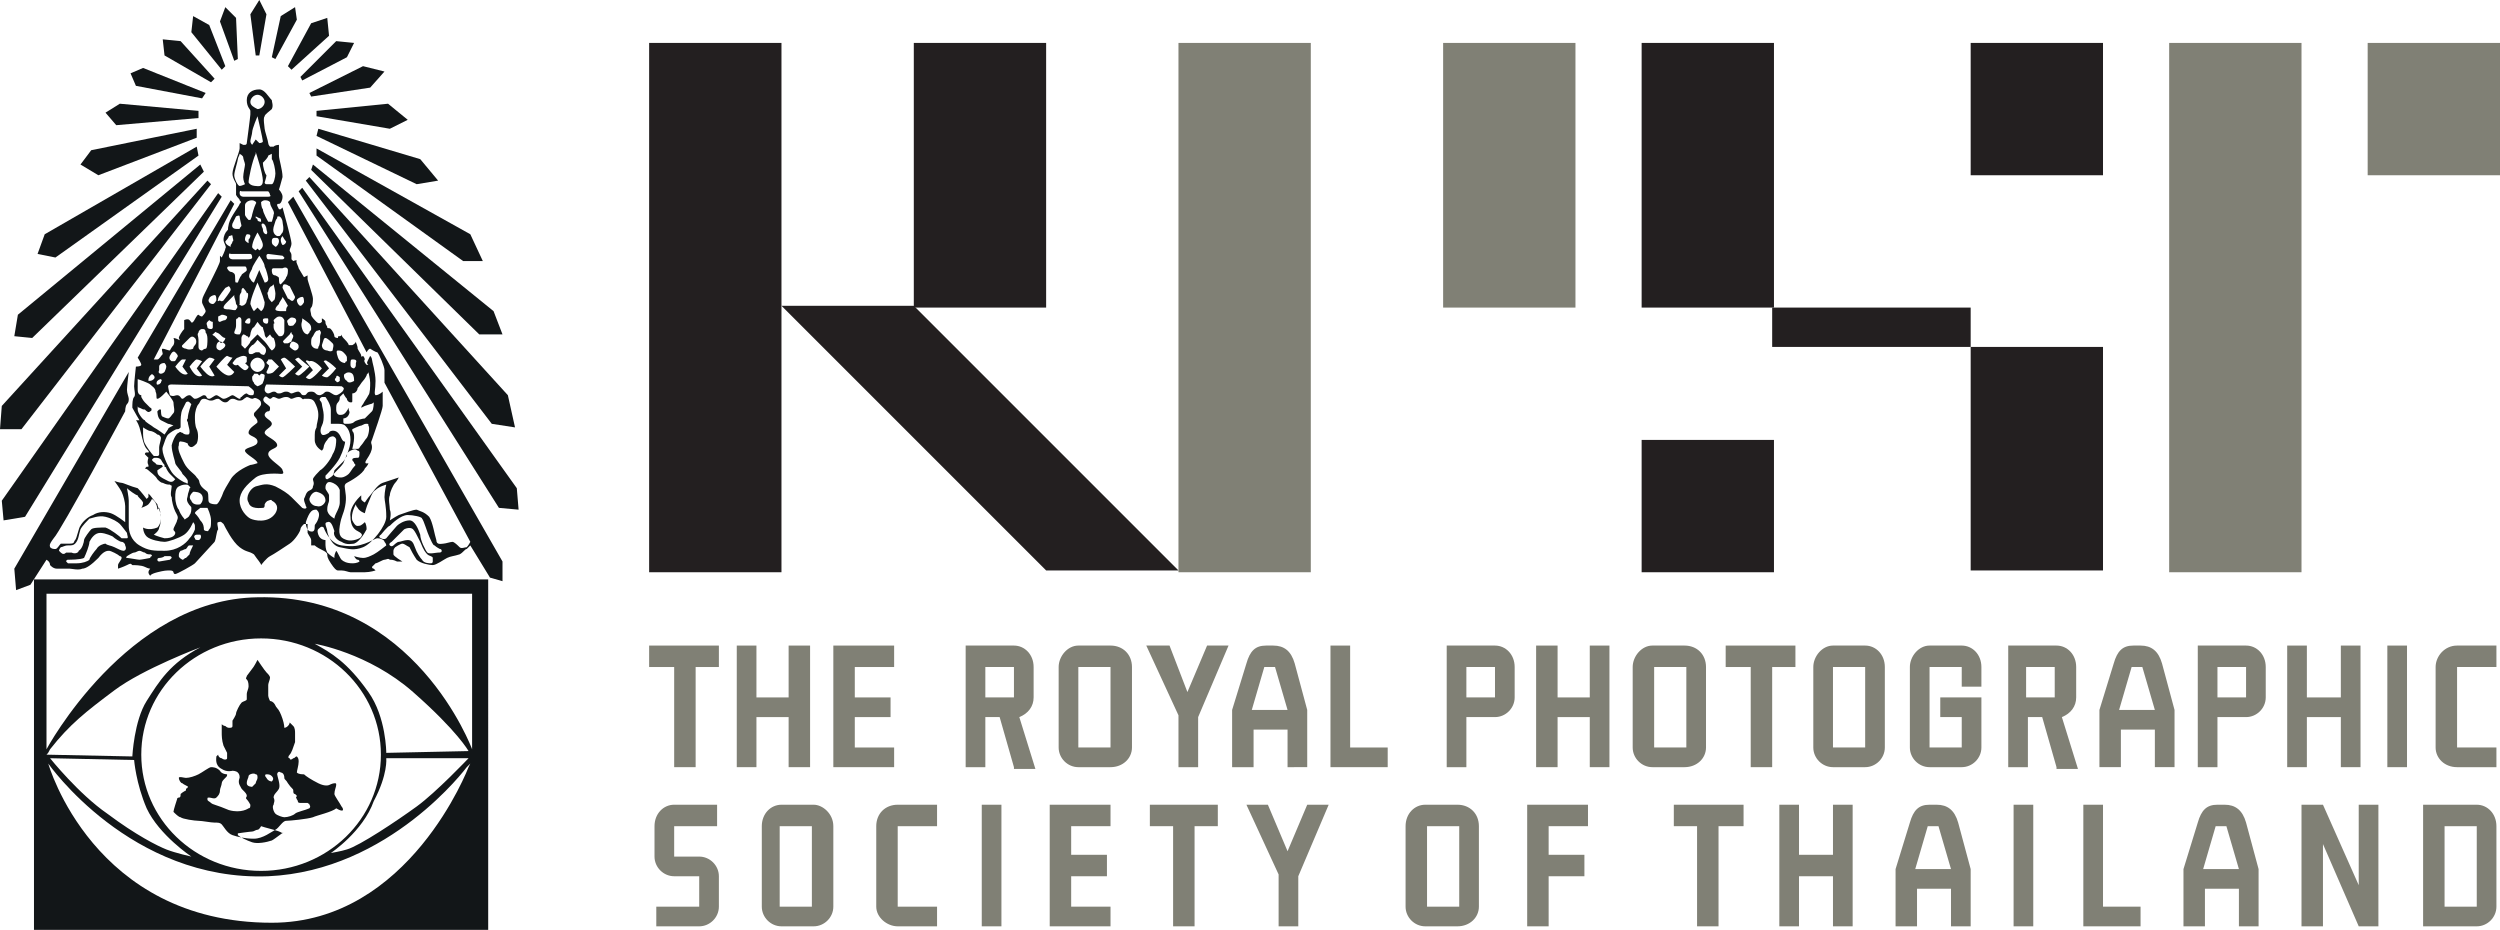 <?xml version="1.0" encoding="utf-8"?>
<!-- Generator: Adobe Illustrator 17.1.0, SVG Export Plug-In . SVG Version: 6.00 Build 0)  -->
<!DOCTYPE svg PUBLIC "-//W3C//DTD SVG 1.1//EN" "http://www.w3.org/Graphics/SVG/1.1/DTD/svg11.dtd">
<svg version="1.1" id="Layer_1" xmlns="http://www.w3.org/2000/svg" xmlns:xlink="http://www.w3.org/1999/xlink" x="0px" y="0px"
	 width="139.8px" height="52px" viewBox="0 0 139.8 52" enable-background="new 0 0 139.8 52" xml:space="preserve">
<g>
	<rect x="36.3" y="2.4" fill="#231F20" width="7.4" height="29.6"/>
	<path fill="#808075" d="M37.7,46.2v1.7h1.4c0.6,0,1.1,0.5,1.1,1.1v1.7c0,0.6-0.5,1.1-1.1,1.1h-2.4v-1.1h2.4V49h-1.4
		c-0.6,0-1.1-0.5-1.1-1.1v-1.7c0-0.7,0.5-1.2,1.1-1.2h2.4v1.2H37.7z"/>
	<path fill="#808075" d="M46.6,46.2v4.5c0,0.6-0.5,1.1-1.1,1.1h-1.8c-0.6,0-1.1-0.5-1.1-1.1v-4.5c0-0.7,0.5-1.2,1.1-1.2h1.8
		C46,45,46.6,45.5,46.6,46.2 M45.4,46.2h-1.8v4.5h1.8V46.2z"/>
	<path fill="#808075" d="M52.4,46.2h-2.2v4.5h2.2v1.1h-2.2c-0.6,0-1.2-0.5-1.2-1.1v-4.5c0-0.7,0.5-1.2,1.2-1.2h2.2V46.2z"/>
	<rect x="54.9" y="45" fill="#808075" width="1.1" height="6.8"/>
	<polygon fill="#808075" points="59.9,46.2 59.9,47.8 61.9,47.8 61.9,49 59.9,49 59.9,50.7 62.1,50.7 62.1,51.8 58.7,51.8 58.7,45 
		62.1,45 62.1,46.2 	"/>
	<polygon fill="#808075" points="68.1,46.2 66.8,46.2 66.8,51.8 65.6,51.8 65.6,46.2 64.3,46.2 64.3,45 68.1,45 	"/>
	<polygon fill="#808075" points="71.5,48.9 69.7,45 70.9,45 72,47.6 73.1,45 74.3,45 72.6,49 72.6,51.8 71.5,51.8 	"/>
	<path fill="#808075" d="M82.7,46.2v4.5c0,0.6-0.5,1.1-1.2,1.1h-1.8c-0.6,0-1.1-0.5-1.1-1.1v-4.5c0-0.7,0.5-1.2,1.1-1.2h1.8
		C82.2,45,82.7,45.5,82.7,46.2 M81.6,46.2h-1.8v4.5h1.8V46.2z"/>
	<polygon fill="#808075" points="86.6,46.2 86.6,47.8 88.6,47.8 88.6,49 86.6,49 86.6,51.8 85.4,51.8 85.4,45 88.8,45 88.8,46.2 	
		"/>
	<polygon fill="#808075" points="97.5,46.2 96.1,46.2 96.1,51.8 94.9,51.8 94.9,46.2 93.6,46.2 93.6,45 97.5,45 	"/>
	<polygon fill="#808075" points="103.6,45 103.6,51.8 102.5,51.8 102.5,49 100.6,49 100.6,51.8 99.5,51.8 99.5,45 100.6,45 
		100.6,47.8 102.5,47.8 102.5,45 	"/>
	<path fill="#808075" d="M110.2,48.6v3.2h-1.1v-2.1h-1.9v2.1H106v-3.2l0.8-2.6c0.2-0.7,0.5-1,1.1-1h0.4c0.6,0,1,0.3,1.2,1
		L110.2,48.6z M109.1,48.6l-0.7-2.4h-0.6l-0.7,2.4H109.1z"/>
	<rect x="112.6" y="45" fill="#808075" width="1.1" height="6.8"/>
	<polygon fill="#808075" points="119.7,50.7 119.7,51.8 116.5,51.8 116.5,45 117.6,45 117.6,50.7 	"/>
	<path fill="#808075" d="M126.3,48.6v3.2h-1.1v-2.1h-1.9v2.1h-1.2v-3.2l0.8-2.6c0.2-0.7,0.5-1,1.1-1h0.4c0.6,0,1,0.3,1.2,1
		L126.3,48.6z M125.2,48.6l-0.7-2.4h-0.6l-0.7,2.4H125.2z"/>
	<polygon fill="#808075" points="133,45 133,51.8 131.9,51.8 129.9,47.2 129.9,51.8 128.7,51.8 128.7,45 129.9,45 131.9,49.5 
		131.9,45 	"/>
	<path fill="#808075" d="M139.6,46.2v4.5c0,0.6-0.5,1.1-1.1,1.1h-3V45h3C139.1,45,139.6,45.5,139.6,46.2 M138.5,46.2h-1.8v4.5h1.8
		V46.2z"/>
	<rect x="65.9" y="2.4" fill="#808075" width="7.4" height="29.6"/>
	<rect x="121.3" y="2.4" fill="#808075" width="7.4" height="29.6"/>
	<rect x="91.8" y="2.4" fill="#231F20" width="7.4" height="14.8"/>
	<rect x="110.2" y="19.4" fill="#231F20" width="7.4" height="12.5"/>
	<rect x="110.2" y="2.4" fill="#231F20" width="7.4" height="7.4"/>
	<rect x="132.4" y="2.4" fill="#808075" width="7.4" height="7.4"/>
	<rect x="91.8" y="24.6" fill="#231F20" width="7.4" height="7.4"/>
	<rect x="51.1" y="2.4" fill="#231F20" width="7.4" height="14.8"/>
	<rect x="80.7" y="2.4" fill="#808075" width="7.4" height="14.8"/>
	<polygon fill="#231F20" points="51.1,17.1 43.7,17.1 58.5,31.9 65.9,31.9 	"/>
	<rect x="99.1" y="17.2" fill="#231F20" width="11.1" height="2.2"/>
	<polygon fill="#808075" points="40.2,37.3 38.9,37.3 38.9,42.9 37.7,42.9 37.7,37.3 36.3,37.3 36.3,36.1 40.2,36.1 	"/>
	<polygon fill="#808075" points="45.3,36.1 45.3,42.9 44.1,42.9 44.1,40.1 42.3,40.1 42.3,42.9 41.2,42.9 41.2,36.1 42.3,36.1 
		42.3,39 44.1,39 44.1,36.1 	"/>
	<polygon fill="#808075" points="47.8,37.3 47.8,39 49.8,39 49.8,40.1 47.8,40.1 47.8,41.8 50,41.8 50,42.9 46.6,42.9 46.6,36.1 
		50,36.1 50,37.3 	"/>
	<path fill="#808075" d="M56.7,42.9l-0.8-2.8h-0.8v2.8H54v-6.8h2.7c0.6,0,1.1,0.5,1.1,1.2V39c0,0.5-0.3,0.9-0.8,1.1l0.9,2.9H56.7z
		 M55.1,39h1.6v-1.7h-1.6V39z"/>
	<path fill="#808075" d="M63.3,37.3v4.5c0,0.6-0.5,1.1-1.2,1.1h-1.8c-0.6,0-1.1-0.5-1.1-1.1v-4.5c0-0.6,0.5-1.2,1.1-1.2h1.8
		C62.8,36.1,63.3,36.6,63.3,37.3 M62.1,37.3h-1.8v4.5h1.8V37.3z"/>
	<polygon fill="#808075" points="65.9,40 64.1,36.1 65.4,36.1 66.4,38.7 67.5,36.1 68.7,36.1 67,40.1 67,42.9 65.9,42.9 	"/>
	<path fill="#808075" d="M73.1,39.7v3.2H72v-2.1h-1.9v2.1h-1.2v-3.2l0.8-2.6c0.2-0.7,0.5-1,1.1-1h0.4c0.6,0,1,0.3,1.2,1L73.1,39.7z
		 M72,39.7l-0.7-2.4h-0.6l-0.7,2.4H72z"/>
	<polygon fill="#808075" points="77.6,41.8 77.6,42.9 74.4,42.9 74.4,36.1 75.5,36.1 75.5,41.8 	"/>
	<path fill="#808075" d="M84.7,37.3V39c0,0.6-0.5,1.1-1.1,1.1H82v2.8h-1.1v-6.8h2.7C84.2,36.1,84.7,36.6,84.7,37.3 M83.6,37.3H82V39
		h1.6V37.3z"/>
	<polygon fill="#808075" points="90,36.1 90,42.9 88.9,42.9 88.9,40.1 87.1,40.1 87.1,42.9 85.9,42.9 85.9,36.1 87.1,36.1 87.1,39 
		88.9,39 88.9,36.1 	"/>
	<path fill="#808075" d="M95.4,37.3v4.5c0,0.6-0.5,1.1-1.2,1.1h-1.8c-0.6,0-1.1-0.5-1.1-1.1v-4.5c0-0.6,0.5-1.2,1.1-1.2h1.8
		C94.9,36.1,95.4,36.6,95.4,37.3 M94.3,37.3h-1.8v4.5h1.8V37.3z"/>
	<polygon fill="#808075" points="100.4,37.3 99.1,37.3 99.1,42.9 97.9,42.9 97.9,37.3 96.5,37.3 96.5,36.1 100.4,36.1 	"/>
	<path fill="#808075" d="M105.4,37.3v4.5c0,0.6-0.5,1.1-1.1,1.1h-1.8c-0.6,0-1.1-0.5-1.1-1.1v-4.5c0-0.6,0.5-1.2,1.1-1.2h1.8
		C104.9,36.1,105.4,36.6,105.4,37.3 M104.3,37.3h-1.8v4.5h1.8V37.3z"/>
	<path fill="#808075" d="M109.7,38.4v-1.1h-1.8v4.5h1.8v-1.7h-1.2V39h2.3v2.8c0,0.6-0.5,1.1-1.1,1.1h-1.8c-0.6,0-1.1-0.5-1.1-1.1
		v-4.5c0-0.6,0.5-1.2,1.1-1.2h1.8c0.6,0,1.1,0.5,1.1,1.2v1.1H109.7z"/>
	<path fill="#808075" d="M115,42.9l-0.8-2.8h-0.8v2.8h-1.1v-6.8h2.7c0.6,0,1.1,0.5,1.1,1.2V39c0,0.5-0.3,0.9-0.8,1.1l0.9,2.9H115z
		 M113.3,39h1.6v-1.7h-1.6V39z"/>
	<path fill="#808075" d="M121.6,39.7v3.2h-1.1v-2.1h-1.9v2.1h-1.2v-3.2l0.8-2.6c0.2-0.7,0.5-1,1.1-1h0.4c0.6,0,1,0.3,1.2,1
		L121.6,39.7z M120.5,39.7l-0.7-2.4h-0.6l-0.7,2.4H120.5z"/>
	<path fill="#808075" d="M126.7,37.3V39c0,0.6-0.5,1.1-1.1,1.1H124v2.8h-1.1v-6.8h2.7C126.2,36.1,126.7,36.6,126.7,37.3 M125.6,37.3
		H124V39h1.6V37.3z"/>
	<polygon fill="#808075" points="132,36.1 132,42.9 130.9,42.9 130.9,40.1 129,40.1 129,42.9 127.9,42.9 127.9,36.1 129,36.1 
		129,39 130.9,39 130.9,36.1 	"/>
	<rect x="133.5" y="36.1" fill="#808075" width="1.1" height="6.8"/>
	<path fill="#808075" d="M139.6,37.3h-2.2v4.5h2.2v1.1h-2.2c-0.7,0-1.2-0.5-1.2-1.1v-4.5c0-0.6,0.5-1.2,1.2-1.2h2.2V37.3z"/>
	<path fill="#121618" d="M1.9,32.4V52h25.4V32.4H1.9z M2.8,41.9c1.1-1.4,2-2.1,3.6-3.3c1.6-1.2,4.8-2.4,4.8-2.4
		c-1.7,0.9-2.3,1.9-3,3c-0.7,1.1-0.8,3.1-0.8,3.1l-4.8-0.1C2.7,42.1,2.7,42.1,2.8,41.9 M21.6,42.4l4.6,0c0,0-1.8,1.9-2.9,2.7
		c-1.1,0.8-3.2,2.2-3.9,2.4c-0.3,0.1-0.9,0.2-0.9,0.2s1.8-1.2,2.4-2.9C21.7,43.3,21.6,42.4,21.6,42.4 M21.6,42.1c0,0,0-2-1-3.4
		c-1.2-1.7-2.1-2.2-3-2.7c0,0,3,0.5,5.5,2.7c2.5,2.2,3.1,3.3,3.1,3.3L21.6,42.1z M21.3,42.2c0,3.6-3,6.5-6.7,6.5
		c-3.7,0-6.7-2.9-6.7-6.5c0-3.6,3-6.5,6.7-6.5C18.3,35.7,21.3,38.6,21.3,42.2 M10.7,47.9c0,0-0.9-0.2-1.4-0.4
		c-0.5-0.2-1.7-0.8-3.3-2c-1.6-1.1-3.2-3.1-3.2-3.1l4.7,0.1c0,0,0.1,1.3,0.7,2.7C8.9,46.7,10.7,47.9,10.7,47.9 M26.2,42.9
		c0,0-3.3,8.7-11,8.7c-10,0-12.5-8.9-12.5-8.9s4.6,6.6,12.3,6.3c6.8-0.3,11.1-6.1,11.1-6.1l0,0l0.2-0.2L26.2,42.9z M26.4,41.9
		c0,0-3.2-8.7-12-8.5c-7.3,0.1-11.8,8.5-11.8,8.5v-8.7l23.8,0V41.9z"/>
	<path fill="#121618" d="M19.1,45.1c-0.1-0.2-0.4-0.6-0.4-0.7c0-0.2,0.1-0.4,0.1-0.5c0-0.1,0-0.1-0.1-0.1c-0.1,0-0.3,0.1-0.3,0.1
		c0,0-0.2,0.1-0.6-0.1c-0.4-0.2-0.7-0.4-0.8-0.5c-0.1,0-0.3,0-0.4-0.1c0-0.1,0.1-0.4,0.1-0.6c0-0.1,0-0.2-0.1-0.3
		c-0.1,0-0.1,0.1-0.2,0.1c-0.1,0.1-0.2,0.1-0.2,0c-0.1,0-0.1-0.1,0-0.2c0.1-0.1,0.2-0.4,0.3-0.7c0-0.3,0-0.4,0-0.5
		c0-0.1,0-0.3-0.1-0.4c-0.1-0.1-0.2-0.2-0.2-0.2s0,0.1-0.1,0.2c-0.1,0.1-0.2,0.1-0.2,0.1c0,0,0-0.2-0.1-0.5
		c-0.1-0.3-0.2-0.5-0.3-0.6c-0.1-0.1-0.1-0.2-0.2-0.3c-0.1-0.1-0.2-0.1-0.2-0.1c0,0-0.1-0.2-0.1-0.3c0-0.1,0-0.2,0-0.2
		c0,0,0-0.3,0-0.4c0-0.1,0.1-0.3,0.1-0.4c0-0.1-0.1-0.2-0.2-0.3c-0.1-0.1-0.5-0.7-0.5-0.7s-0.2,0.4-0.3,0.5c0,0-0.3,0.4-0.3,0.4
		c0,0.1-0.1,0.1,0,0.2c0.1,0.1,0.1,0.3,0.1,0.4c0,0.1-0.1,0.3-0.1,0.4c0,0.1,0,0.3,0,0.3c0,0.1-0.2,0.1-0.3,0.2
		c-0.1,0.1-0.3,0.5-0.3,0.6c0,0.1-0.2,0.4-0.2,0.4c0,0.1,0,0.1,0,0.1c0,0.1,0,0.2,0,0.2c0,0.1-0.1,0.1-0.2,0.1c0,0-0.1,0-0.2-0.1
		c-0.1,0-0.2-0.1-0.2-0.1s0,0.4,0,0.5c0,0.1,0,0.4,0.1,0.7c0.1,0.2,0.2,0.4,0.2,0.4c0,0,0,0.2,0,0.3c0,0.1-0.2,0.1-0.3,0
		c-0.1,0-0.2-0.1-0.2-0.2c0,0,0,0-0.1,0.1c0,0.1-0.1,0.5,0.3,0.7c0.3,0.2,0.6,0.1,0.6,0.1c0,0,0.2,0,0.3,0.1
		c0.1,0.1,0.1,0.2,0.1,0.3c0,0-0.1,0.2,0,0.4c0.1,0.2,0.1,0.2,0.2,0.3c0.1,0.1,0.2,0.2,0.2,0.3c0,0.1-0.1,0.1,0,0.2
		c0.1,0.1,0.2,0.3,0.2,0.3c0,0.1,0,0.2-0.1,0.2c0,0-0.4,0.3-1.1,0.1c-0.7-0.3-0.9-0.3-1-0.4c-0.1-0.1-0.2-0.1-0.2-0.2
		c0-0.1,0-0.1,0.1-0.1c0.1,0,0.3,0.1,0.4,0c0.1-0.1,0.2-0.2,0.2-0.4c0-0.1,0.1-0.3,0.1-0.4c0-0.1,0.1-0.2,0.2-0.3
		c0.1-0.1,0.1-0.1,0.1-0.2c0,0-0.3,0-0.4-0.2c-0.2-0.2-0.4-0.2-0.5-0.2c-0.1,0-0.5,0.3-0.7,0.4c-0.2,0.1-0.5,0.2-0.7,0.2
		c-0.1,0-0.4-0.1-0.4,0c0,0.1,0.1,0.3,0.2,0.3c0.1,0.1,0.4,0.2,0.3,0.2c0,0.1-0.1,0.1-0.1,0.1c0,0.1,0,0.1,0,0.1
		c0,0-0.2,0.1-0.3,0.2c0,0.1,0,0.2-0.1,0.2c0,0-0.1,0-0.1,0.1c0,0-0.2,0.6-0.2,0.7c0.1,0.1,0.3,0.3,0.4,0.3c0.1,0.1,0.8,0.2,1,0.2
		c0.2,0,0.7,0.1,0.9,0.1c0.2,0,0.3,0,0.4,0.1c0.1,0.1,0.3,0.5,0.6,0.6c0.3,0.1,0.7,0.2,1.2,0.2c0.5,0,1-0.4,1.2-0.5
		c0.2-0.1,0.4-0.5,0.6-0.5c0.2,0,1.2-0.1,1.5-0.2c0.2-0.1,1.1-0.3,1.3-0.5C19.3,45.5,19.2,45.2,19.1,45.1 M14.9,43.3
		c0.1,0,0.2,0,0.3,0.1c0.1,0.1,0.1,0.2,0,0.3c0,0-0.2,0-0.3-0.2C14.8,43.4,14.8,43.3,14.9,43.3 M14.1,44c0,0-0.3,0-0.3-0.2
		c0-0.2,0.1-0.3,0.1-0.4c0-0.1,0.3-0.2,0.4-0.1c0.1,0,0.1,0.1,0.1,0.2c0,0.1-0.1,0.2-0.1,0.3C14.2,43.9,14.1,44,14.1,44 M15.2,47
		c-0.3,0.1-0.8,0.2-1.1,0.1c-0.3-0.1-0.7-0.3-0.8-0.4c0-0.1,0-0.1,0-0.1c0,0,0.7-0.1,0.8-0.1c0.1,0,0.2-0.1,0.3-0.1
		c0.1,0,0.2-0.2,0.2-0.2s0.3,0.1,0.7,0.2c0.4,0.1,0.5,0.2,0.5,0.2C16,46.4,15.4,46.9,15.2,47 M17.3,45.2c-0.2,0.1-0.7,0.2-0.8,0.3
		c-0.1,0.1-0.4,0.2-0.6,0.2c-0.1,0-0.4-0.1-0.5-0.2c-0.1-0.1-0.2-0.4-0.1-0.5c0-0.1,0.1-0.2,0-0.4c0-0.2,0.2-0.3,0.3-0.5
		c0.1-0.2-0.1-0.7-0.1-0.8c0-0.1,0.1-0.2,0.2-0.1c0.1,0,0.2,0.1,0.2,0.3c0,0.1,0.1,0.1,0.2,0.3c0.2,0.3,0.3,0.3,0.3,0.4
		c0,0.1,0,0.2,0.1,0.2c0.1,0.1,0.1,0.1,0.1,0.1c0,0.1-0.1,0,0,0.2c0.1,0.1,0,0.2,0.2,0.2c0.2,0,0.1,0,0.2,0c0.2,0,0.2,0,0.2,0
		c0.1,0.1,0.1,0,0.1,0.1C17.3,45,17.4,45.1,17.3,45.2"/>
	<polygon fill="#121618" points="12.4,11 1.4,28.9 0.2,29.1 0.1,28 12.2,10.8 	"/>
	<polygon fill="#121618" points="11.8,10.3 1.2,24 0,24 0.1,22.7 11.6,10.1 	"/>
	<polygon fill="#121618" points="11.4,9.6 1.8,18.9 0.8,18.8 1,17.6 11.2,9.2 	"/>
	<polygon fill="#121618" points="11.1,8.7 3.1,14.4 2.1,14.2 2.5,13.1 11,8.2 	"/>
	<polygon fill="#121618" points="11,7.7 5.5,9.8 4.5,9.2 5.1,8.4 11,7.2 	"/>
	<polygon fill="#121618" points="11.1,6.6 6.5,7 5.9,6.3 6.7,5.8 11.1,6.2 	"/>
	<polygon fill="#121618" points="11.3,5.5 7.6,4.8 7.3,4.1 8,3.8 11.5,5.2 	"/>
	<polygon fill="#121618" points="11.8,4.6 9.2,3.1 9.1,2.2 10.1,2.3 12,4.4 	"/>
	<polygon fill="#121618" points="12.4,3.9 10.7,1.8 10.8,0.9 11.7,1.4 12.6,3.7 	"/>
	<polygon fill="#121618" points="13.1,3.4 12.3,1.2 12.6,0.4 13.2,1 13.3,3.3 	"/>
	<polygon fill="#121618" points="14.3,3.1 14,0.8 14.5,0 14.9,0.8 14.5,3.1 	"/>
	<polygon fill="#121618" points="15.2,3.2 15.7,0.9 16.5,0.4 16.6,1.1 15.4,3.3 	"/>
	<polygon fill="#121618" points="16.1,3.7 17.4,1.3 18.3,1 18.4,2 16.3,3.9 	"/>
	<polygon fill="#121618" points="16.8,4.3 18.8,2.3 19.8,2.4 19.4,3.2 16.9,4.5 	"/>
	<polygon fill="#121618" points="17.3,5.2 20.3,3.7 21.5,4 20.7,4.9 17.4,5.4 	"/>
	<polygon fill="#121618" points="17.7,6.2 21.7,5.8 22.8,6.7 21.8,7.2 17.7,6.5 	"/>
	<path fill="#121618" d="M17.8,7.2l5.7,1.7c0,0,1,1.2,1,1.2c0,0-1.2,0.2-1.2,0.2l-5.6-2.7L17.8,7.2z"/>
	<polygon fill="#121618" points="17.7,8.3 26.3,13.1 27,14.6 25.9,14.6 17.7,8.7 	"/>
	<polygon fill="#121618" points="17.5,9.2 27.6,17.4 28.1,18.7 26.8,18.7 17.4,9.5 	"/>
	<polygon fill="#121618" points="17.3,9.9 28.4,22.1 28.8,23.9 27.5,23.7 17.1,10.1 	"/>
	<polygon fill="#121618" points="16.9,10.5 28.9,27.3 29,28.5 27.9,28.4 16.7,10.7 	"/>
	<path fill="#121618" d="M16.4,11l-0.3,0.3l4.4,8.4c0,0,0.1-0.2,0.2-0.2c0,0,0.3,0.2,0.4,0.2c0.1,0.1,0.4,0.8,0.4,1
		c0,0.2,0,0.7,0,0.7l4.8,8.9c0,0-0.1,0.2-0.2,0.3c-0.1,0-0.3,0.1-0.4,0c-0.1-0.1-0.3-0.3-0.4-0.3c-0.1,0-0.4,0.1-0.5,0.1
		c-0.1,0-0.4,0.1-0.4-0.2c-0.1-0.3-0.2-1-0.4-1.3c-0.3-0.3-0.5-0.3-0.7-0.4c-0.2,0-0.7,0.2-1,0.3c-0.2,0.1-0.5,0.3-0.5,0.3
		s0.1-0.4,0-0.6c0-0.2-0.1-0.6,0-0.8c0-0.2,0.2-0.6,0.3-0.7c0.1-0.1,0.2-0.3,0.2-0.3s-0.6,0.2-0.9,0.3c-0.3,0.1-0.6,0.6-0.7,0.7
		c-0.1,0.1-0.3,0.4-0.3,0.4s-0.2-0.1-0.2-0.2c0-0.1,0-0.2,0-0.2s-0.7,0.6-0.6,1.2c0,0.5,0.2,0.7,0.4,0.8c0.2,0.1,0.3,0.2,0.2,0.3
		c0,0.1-0.5,0.3-0.8,0.2c-0.3-0.1-0.5-0.2-0.4-0.8c0.1-0.6,0.2-0.6,0.3-1.1c0.1-0.5,0-0.8,0-0.9c0-0.1-0.1-0.3,0.1-0.4
		c0.2-0.1,0.9-0.5,1-0.8c0.2-0.2,0.2-0.3,0.2-0.3s-0.3,0.1-0.1-0.2c0.2-0.3,0.3-0.5,0.3-0.7c0-0.2-0.1-0.2,0-0.4
		c0.1-0.3,0.6-1.7,0.6-1.9c0-0.1,0-0.8,0-0.8s-0.2,0.2-0.4,0.2c-0.1-0.1,0-0.3,0-0.8c0-0.5-0.2-1.1-0.2-1.2c0-0.1-0.1-0.2-0.1-0.2
		s0,0-0.1,0.2c-0.1,0.2-0.1,0.2,0,0.3c0,0-0.1,0-0.1,0c0,0-0.2-0.2-0.1-0.3c0-0.1-0.1-0.2-0.1-0.2s-0.1,0.1-0.1,0
		c0-0.1-0.1-0.2-0.2-0.4c0-0.2-0.1-0.3-0.1-0.4c0,0,0,0.1-0.2,0.2c-0.1,0-0.2,0-0.2,0c0-0.1-0.2-0.3-0.3-0.4
		c-0.1-0.1-0.1-0.2-0.1-0.2s0,0.1-0.1,0.1c-0.1,0-0.1,0-0.1,0.1c0,0-0.2,0-0.2-0.1c0-0.1-0.1-0.3-0.2-0.4c-0.1-0.1-0.2,0-0.2-0.1
		c0-0.1-0.1-0.1-0.1-0.3c0-0.1-0.2-0.2-0.2-0.2s0,0.1,0,0.2c-0.1,0.1-0.2,0.1-0.3,0c-0.1-0.1-0.3-0.3-0.3-0.4c0-0.1-0.1-0.3,0-0.4
		c0.1-0.1,0.1-0.4,0.1-0.5c0-0.2-0.3-1-0.3-1.1c0-0.1,0-0.2,0-0.2s-0.2,0.1-0.2,0.1c0,0-0.3-0.5-0.3-0.5c0-0.1-0.2-0.4-0.1-0.4
		c0-0.1-0.2,0-0.2,0c0,0-0.1-0.1-0.1-0.1c0,0,0-0.1,0-0.2c0-0.2-0.1-0.2-0.1-0.3c0-0.1,0.1-0.2,0.1-0.4c0-0.2-0.5-2-0.5-2
		s-0.1,0.1-0.1,0.1c0,0-0.1,0-0.1,0c0,0-0.1-0.2-0.1-0.2c0-0.1,0-0.1,0.1-0.1c0.1,0,0.2-0.2,0.2-0.4c0-0.2-0.2-0.4-0.2-0.4
		s0.1-0.3,0.2-0.7c0-0.4-0.2-1-0.2-1.2c0-0.2,0-0.6,0-0.6s-0.2,0-0.3,0.1c0,0-0.1,0-0.2,0c0,0-0.1-0.1-0.1-0.2
		c0-0.1-0.2-0.7-0.2-0.8c0-0.1-0.1-0.6,0-0.7c0-0.1,0.3-0.3,0.4-0.4c0.1-0.2,0-0.4,0-0.5C15,5.4,14.8,5,14.5,5
		c-0.4,0-0.7,0.2-0.7,0.6C13.8,6,14,6.1,14,6.2c0,0.1,0,0.2,0,0.2C14,6.5,13.8,8,13.8,8s0,0.1-0.1,0.1c0,0-0.1,0-0.1,0
		c0,0-0.2-0.1-0.2-0.1c0,0,0,0.2,0,0.3c0,0.2-0.4,1.1-0.4,1.4c0,0.3,0.2,0.5,0.2,0.6c0,0.1,0,0.2,0,0.2c0,0,0,0.2,0,0.4
		c0.1,0.2,0.2,0.2,0.2,0.3c0.1,0.1,0.1,0.1,0,0.2c0,0.1-0.5,0.7-0.6,1.1c-0.1,0.4,0,0.3-0.1,0.4c-0.1,0.1-0.2,0.3-0.2,0.5
		c0,0.2,0.2,0.4,0.1,0.5c0,0.1-0.2,0.5-0.2,0.5s-0.1-0.1-0.1-0.1c0,0,0,0.2,0,0.3c0,0.1-0.3,0.7-0.4,0.9c-0.1,0.2-0.4,0.8-0.5,1
		c-0.1,0.2-0.1,0.3-0.1,0.4c0,0.1,0.2,0.4,0.2,0.5c0,0.1-0.2,0.3-0.2,0.3c0,0-0.1,0-0.2-0.1c-0.1,0-0.2,0.3-0.3,0.4
		c-0.1,0.1-0.1,0-0.2-0.1c-0.1-0.1-0.3,0-0.3,0s0,0.3,0,0.5c-0.1,0.1-0.3,0.4-0.3,0.5C10.1,19.1,10,19,10,19c0,0-0.2-0.1-0.3-0.1
		c0,0,0.1,0.2,0,0.4c-0.1,0.1-0.2,0.3-0.2,0.3c-0.1,0-0.3-0.1-0.4-0.1c-0.1,0,0,0.2,0,0.3c-0.1,0.1-0.2,0.3-0.3,0.3
		c-0.1,0-0.2,0-0.2,0l4.5-8.7l-0.2-0.2L7.7,20c0,0,0.2,0.3,0.2,0.4c0,0.1-0.3,0.1-0.3,0.1s-0.1,0.9-0.1,1.1c0,0.2,0.1,0.5,0,0.6
		c-0.1,0.1-0.1,0.4-0.1,0.6c0.1,0.2,0.4,0.7,0.4,0.7s-0.2,0-0.2,0l0,0c0,0,0.1,0.1,0.2,0.4c0.1,0.3,0.2,1,0.4,1.2
		c0.2,0.2,0.1,0.2,0.1,0.2s-0.1,0-0.1,0c-0.1,0-0.1,0.1-0.1,0.1c0,0,0.1,0.1,0.2,0.2C8.2,25.9,8.3,26,8.3,26c0,0,0,0.1,0,0.1
		s-0.1,0-0.1,0c0,0-0.1,0.1-0.1,0.1s0.1,0,0.2,0.1c0.1,0.1,0.4,0.3,0.5,0.5c0.1,0.1,0.2,0.2,0.3,0.2c0.2,0.1,0.3,0.1,0.4,0.1
		c0.1,0.1,0.1,0,0.1,0.1c0,0.1-0.1,0.5,0,0.6c0,0.2,0.1,0.6,0.2,0.8c0.1,0.2,0.2,0.3,0.1,0.5c0,0.1-0.2,0.4-0.2,0.5
		c0,0.1,0.1,0.1,0.1,0.2c0,0.1-0.1,0.3-0.6,0.3c-0.4-0.1-0.6-0.2-0.6-0.2s0.3-0.2,0.3-0.4C9,29.3,9,29,9,28.8c0-0.1-0.2-0.5-0.2-0.6
		c-0.1-0.1-0.4-0.5-0.4-0.5c0,0-0.1-0.1-0.1-0.1s0,0.1,0,0.2c0,0-0.1,0.1-0.1,0.1s-0.3-0.4-0.5-0.6C7.3,27.2,6.9,27,6.8,27
		c-0.1,0-0.4-0.1-0.4-0.1s0.3,0.4,0.4,0.6C6.9,27.7,7,28.1,7,28.3c0,0.2,0,0.6,0,0.7c0,0.1,0,0.2,0,0.2s-0.5-0.4-0.8-0.5
		c-0.3-0.1-0.7-0.1-1,0.1c-0.3,0.1-0.6,0.4-0.7,0.6c-0.1,0.1-0.2,0.7-0.3,0.8c-0.1,0.1,0,0.2-0.3,0.2c-0.3,0-0.4,0-0.5,0
		c-0.1,0.1-0.2,0.3-0.3,0.3c-0.1,0-0.2,0-0.3-0.1c0-0.1-0.1-0.1,0.2-0.5C3.4,29.7,7,23,7,23s0-0.3,0.1-0.4c0.1-0.1,0.1-0.2,0.1-0.3
		c0-0.1-0.1-0.3-0.1-0.5c0-0.2,0.1-1,0.1-1l-6.4,11l0.1,1.2l0.8-0.3l0.9-1.4c0,0,0.2,0.1,0.2,0.3c0.1,0.1,0.2,0.2,0.4,0.2
		c0.2,0,0.5,0,0.7,0c0.1,0,0.5,0.1,0.7,0c0.2,0,0.5-0.2,0.9-0.6c0.3-0.4,0.5-0.4,0.6-0.4c0.1,0,0.5,0.2,0.6,0.3c0,0,0.1,0,0.1,0.1
		c0,0.1-0.2,0.3-0.2,0.4c0,0.1,0,0.2,0,0.2s0.3-0.1,0.5-0.2c0.2-0.1,0.2-0.1,0.3,0c0.1,0,0.5,0,0.7,0.1c0.2,0.1,0.3,0.1,0.3,0.1
		s-0.1,0.1-0.1,0.2c0,0.1,0.1,0.2,0.1,0.2s0-0.1,0.4-0.2c0.4-0.1,0.5-0.1,0.7-0.1c0.2,0,0.2,0.1,0.2,0.1c0,0,0,0.1,0.1,0.1
		c0.1,0,1-0.5,1.1-0.6c0.1-0.1,1-1.1,1.1-1.2c0.1-0.2,0.1-0.6,0.2-0.7c0-0.1-0.1-0.4,0-0.4c0.1,0,0.1-0.1,0.3,0.1
		c0.1,0.2,0.5,1,0.9,1.3c0.4,0.3,0.5,0.2,0.8,0.4c0.2,0.3,0.4,0.5,0.4,0.6c0,0,0.3-0.4,0.5-0.5c0.2-0.1,0.8-0.5,1.1-0.7
		c0.3-0.2,0.6-0.7,0.6-0.8c0-0.1,0.1-0.2,0.2-0.3c0.1,0,0.1,0,0.2,0c0,0,0,0.3,0,0.5c0.1,0.2,0.2,0.3,0.2,0.4c0,0.1,0,0.3,0,0.3
		s0.1,0,0.2,0c0.1,0.1,0.3,0.2,0.5,0.3c0.2,0.1,0.2,0.2,0.2,0.2c0,0.1,0,0.2,0.2,0.5c0.2,0.3,0.3,0.4,0.4,0.4c0.1,0,0.1,0,0.2,0
		c0.2,0,0.4,0.1,0.5,0.1c0.1,0,0.5,0,0.8,0c0.3,0,0.6-0.1,0.6-0.1s-0.1-0.1-0.1-0.1c-0.1,0-0.1-0.1-0.1-0.1s0.1-0.1,0.2-0.2
		c0.1,0,0.4-0.2,0.5-0.2c0.1,0,0.2-0.1,0.3,0c0.1,0,0.2,0,0.4,0.1c0.2,0,0.3,0,0.3,0S22,31.1,22,31c0-0.1,0-0.1,0-0.2
		c0-0.1,0.1-0.2,0.1-0.2c0,0,0.3-0.2,0.4-0.2c0.1,0,0.2,0.1,0.4,0.2c0.1,0.2,0.2,0.4,0.4,0.7c0.2,0.2,0.7,0.3,0.9,0.3
		c0.2,0,0.6-0.3,0.8-0.4c0.2-0.1,0.4-0.1,0.7-0.2c0.2-0.1,0.3-0.3,0.4-0.3c0.1-0.1,0,0,0,0l0.2-0.2l1.1,1.8l0.7,0.2l0-1.1L16.4,11z
		 M19.1,30.3c0.3,0.2,0.6,0.1,0.7,0.1c0.3-0.1,0.6-0.6,0.7-0.8c0-0.3-0.1-0.4-0.1-0.4s-0.2,0.2-0.3,0.2c-0.1,0-0.2,0.1-0.4-0.3
		c-0.1-0.4,0.2-0.9,0.2-0.9s0,0.1,0.1,0.2c0.1,0.2,0.4,0.3,0.4,0.3s0.1-0.4,0.2-0.6c0.1-0.2,0.2-0.6,0.4-0.7
		c0.2-0.2,0.6-0.3,0.6-0.3s-0.1,0.4-0.1,0.7c0,0.2,0.1,0.5,0.1,1.1c0,0.5-0.8,1.5-1.3,1.7c-0.5,0.2-0.8,0.1-1.3,0
		c-0.5-0.1-0.7-0.8-0.7-0.9c0-0.1-0.1-0.3-0.1-0.4c0-0.1,0.1-0.1,0.1-0.1s-0.2,0,0,0c0.2-0.1,0.3,0.2,0.4,0.5
		C18.6,29.9,18.8,30.2,19.1,30.3 M18.9,24.2c-0.2-0.2-0.5-0.1-0.5,0c0,0-0.3,0.2-0.4,0.1c-0.1-0.1-0.1-0.3,0-0.5
		c0.1-0.2,0.1-0.4,0.1-0.6c0-0.2-0.1-0.5-0.1-0.6c0-0.1-0.1-0.2-0.1-0.2s-0.1-0.1,0.1-0.2c0.1,0,0.2,0,0.2,0s0.3,0.4,0.3,0.7
		c0,0.2,0,0.5,0,0.6c0,0.1,0,0.1,0,0.2c0,0,0.2,0,0.4,0c0.1,0,0.3,0,0.4,0.1c0.1,0.1,0.3,0.3,0.3,0.8c0,0.5-0.3,1-0.4,1.3
		c-0.2,0.3-0.5,0.5-0.6,0.7c-0.1,0.1-0.3,0.2-0.3,0.2c0,0-0.1,0-0.1-0.1c0,0,0-0.1,0-0.1c0,0,0.6-0.6,0.8-1c0.2-0.4,0.3-0.8,0.3-0.9
		C19.1,24.7,19.1,24.4,18.9,24.2 M14.4,20.8c-0.2,0-0.4-0.2-0.4-0.4c0-0.2,0.2-0.4,0.4-0.4c0.2,0,0.4,0.2,0.4,0.4
		C14.8,20.6,14.6,20.8,14.4,20.8 M14.7,21.4c0,0.1-0.3,0.2-0.3,0.2s-0.2-0.1-0.2-0.2c-0.1-0.1-0.1-0.2-0.1-0.3
		c0-0.1,0.1-0.1,0.1-0.2c0,0,0.2,0,0.2,0l0.1,0.1c0,0,0.1-0.1,0.1-0.1c0,0,0.2,0,0.2,0.1C14.8,21.2,14.7,21.4,14.7,21.4 M14.6,19.8
		c0,0-0.1-0.1-0.1-0.1l-0.1,0c0,0,0,0-0.1,0c0,0-0.2,0.1-0.2,0.1s-0.1,0-0.1,0c-0.1,0-0.1-0.1-0.1-0.2c0-0.1,0.1-0.2,0.2-0.3
		c0.1,0,0.3-0.3,0.3-0.3s0.3,0.3,0.4,0.4c0.1,0.1,0.1,0.3,0,0.4C14.8,19.9,14.6,19.8,14.6,19.8 M13.2,17c0.1,0.1,0.1,0.2,0,0.3
		c0,0.1-0.3,0-0.4,0c-0.1,0-0.3,0-0.3-0.1c0-0.1,0.1-0.2,0.2-0.3c0.1-0.1,0.4-0.4,0.4-0.4s0,0,0,0.1C13.1,16.6,13.2,16.9,13.2,17
		 M15.8,14.3c0,0,0.1,0.1,0.1,0.1c0,0.1-0.1,0.1-0.1,0.1l-0.8,0c0,0-0.1,0-0.1-0.2c0-0.1,0.1-0.1,0.1-0.1L15.8,14.3z M15.2,13.5
		c0-0.2,0.1-0.2,0.2-0.2c0.1,0,0.2,0,0.2,0.2c0,0.1-0.1,0.3-0.2,0.3C15.3,13.7,15.2,13.7,15.2,13.5 M16.5,20.5c0,0-0.6,0.6-0.7,0.6
		c-0.1,0-0.2-0.1-0.2-0.1l0.4-0.4l-0.3-0.5c0,0,0.1-0.1,0.2-0.1C16,20,16.5,20.5,16.5,20.5 M16.5,20.1L16.5,20.1
		c0,0,0.1-0.1,0.2-0.1c0.1,0.1,0.6,0.5,0.6,0.5s-0.5,0.5-0.6,0.5c-0.1,0-0.2-0.1-0.2-0.1l0.4-0.4L16.5,20.1z M15,20.4
		c0,0-0.1-0.1-0.1-0.1c0-0.1,0.1-0.1,0.1-0.2c0.1,0,0.2,0,0.2,0l0.4,0.4c0,0-0.2,0.2-0.3,0.3c-0.1,0.1-0.3,0.1-0.3,0.1
		c-0.1,0-0.1-0.1-0.1-0.1C15,20.6,15.1,20.4,15,20.4C15.1,20.4,15.1,20.4,15,20.4 M15.3,17.9c0.1-0.1,0.2-0.2,0.3-0.2
		c0.1,0,0.2,0,0.3,0.2c0,0.1,0,0.4,0,0.6c0,0.2-0.1,0.3-0.2,0.3c0,0-0.1,0-0.1,0s-0.3-0.3-0.3-0.5c0-0.2,0-0.2,0-0.2
		C15.4,18.1,15.3,18,15.3,17.9 M16.1,19.2c0,0-0.1,0-0.2,0c-0.1-0.1-0.1-0.1,0-0.2c0.1-0.1,0.3-0.3,0.3-0.3c0,0,0.1-0.2,0.1-0.1
		c0,0.1,0.1,0.1,0.1,0.2c0,0.1-0.1,0.2-0.1,0.3C16.1,19.2,16.1,19.2,16.1,19.2 M16,17.4c-0.1,0-0.3,0-0.3,0s-0.3,0-0.3-0.1
		c0-0.1,0.1-0.2,0.2-0.3c0-0.1,0.2-0.3,0.2-0.4c0,0,0.2,0.3,0.3,0.5C16,17.2,16,17.3,16,17.4 M15.3,16.8c-0.1,0.1-0.1,0.1-0.1,0.1
		S15,16.7,15,16.6c0-0.1-0.1-0.2,0-0.3c0-0.1,0.1-0.3,0.2-0.3c0.1-0.1,0.1-0.1,0.1-0.1s0.1,0.4,0.1,0.5
		C15.4,16.4,15.4,16.8,15.3,16.8 M13.9,17.8c0.1,0,0.1,0,0.1,0.1c0,0.1,0,0.2-0.1,0.2c0,0-0.2,0-0.2-0.1
		C13.8,17.8,13.9,17.8,13.9,17.8 M14.1,15c0-0.1,0.4-0.7,0.4-0.7s0.3,0.4,0.3,0.6c0.1,0.2,0.2,0.6,0.2,0.7c0,0.2-0.2,0.2-0.2,0.2
		l-0.3-0.7l-0.3,0.7c0,0-0.1,0-0.2-0.2C13.8,15.4,14.1,15.1,14.1,15 M14,17c0-0.3,0.4-1.2,0.4-1.2s0.3,0.7,0.4,1.1
		c0,0.4-0.2,0.5-0.2,0.5l-0.2-0.2l-0.2,0.2C14.2,17.4,14.1,17.3,14,17 M14.9,17.8c0.1,0,0.1,0,0.1,0.1c0,0.1,0,0.2-0.1,0.2
		c0,0-0.2,0-0.2-0.2C14.7,17.8,14.8,17.8,14.9,17.8 M14.9,13.1c0,0-0.2,0-0.2-0.3c-0.1-0.2-0.1-0.3,0-0.3c0.1,0,0.2,0.2,0.2,0.3
		C14.9,12.9,15,13,14.9,13.1C14.9,13.1,14.9,13.1,14.9,13.1 M14.6,12.4c0,0-0.2,0-0.2-0.1c0-0.1-0.1-0.1-0.1-0.1c0-0.1,0-0.1,0-0.1
		c0,0,0.2,0.1,0.2,0.1C14.6,12.2,14.6,12.3,14.6,12.4C14.6,12.4,14.6,12.4,14.6,12.4 M14.4,13c0,0,0.3,0.5,0.3,0.7
		c0,0.2-0.2,0.3-0.2,0.3l-0.1-0.1l-0.1,0.1c0,0-0.2-0.1-0.2-0.2C14.1,13.5,14.4,13,14.4,13 M14.1,12c0,0.1-0.1,0.3-0.1,0.3
		s-0.1,0-0.1,0c0,0-0.2-0.2-0.2-0.3c0-0.1,0-0.2,0-0.4c0-0.2,0-0.2,0.1-0.3c0,0,0.1-0.1,0.3-0.1c0.1,0,0.3,0.1,0.2,0.2
		C14.2,11.6,14.1,12,14.1,12 M14,13.2c0,0.1-0.1,0.2-0.1,0.2c0,0.1,0,0.2,0,0.2c0,0,0,0,0,0s-0.2-0.1-0.2-0.2c0-0.2,0.1-0.3,0.1-0.3
		C13.9,13.1,14,13.1,14,13.2 M14,14.2c0,0,0.1,0,0.1,0.2c0,0.1-0.2,0.1-0.2,0.1l-0.9,0c0,0-0.2,0-0.2-0.2c0-0.2,0.1-0.1,0.1-0.1
		L14,14.2z M13.8,16.8c0,0.1-0.1,0.3-0.3,0.3c0,0-0.2-0.1-0.1-0.1c0,0,0-0.3,0-0.4c0-0.2,0.1-0.2,0.1-0.3c0-0.2,0.1-0.2,0.1-0.2
		c0,0,0.2,0.2,0.2,0.3C13.9,16.3,13.9,16.6,13.8,16.8 M13.5,17.9c0,0.1,0,0.3,0,0.5c0,0.2-0.1,0.3-0.1,0.3c-0.1,0-0.1,0-0.1,0
		s-0.2,0-0.2-0.1c0-0.1,0.1-0.2,0.1-0.4c0-0.2,0-0.2,0-0.3c0-0.1,0.1-0.1,0.1-0.1C13.3,17.7,13.5,17.7,13.5,17.9 M12.7,17.7
		c0,0.1,0,0.1-0.1,0.2c-0.1,0-0.3,0.1-0.3,0.1s-0.1,0-0.1-0.1c0-0.1,0-0.1,0-0.2c0,0,0.2-0.1,0.2-0.1C12.6,17.6,12.7,17.7,12.7,17.7
		 M12.7,19.9C12.9,20,13,20,13,20l-0.3,0.4l0.4,0.4c0,0-0.1,0.2-0.3,0.2c-0.3,0-0.7-0.5-0.7-0.5S12.6,19.9,12.7,19.9 M12.1,19.4
		c0-0.2,0.1-0.3,0.2-0.3c0.1,0,0.3,0.1,0.3,0.2c0,0.1-0.1,0.2-0.3,0.3C12.4,19.6,12.1,19.6,12.1,19.4 M13,20.3c0,0,0.2-0.3,0.3-0.3
		c0,0,0.2-0.1,0.3-0.1c0,0,0.2,0,0.2,0.1c0,0.1,0,0.2,0,0.2c0,0.1-0.1,0.1-0.1,0.1s0.1,0.1,0.1,0.1c0,0,0.1,0.1,0.1,0.1
		c0,0.1-0.1,0.2-0.2,0.2c-0.1,0-0.3-0.2-0.4-0.3C13.1,20.5,13,20.3,13,20.3 M13.7,19.5C13.7,19.5,13.7,19.5,13.7,19.5
		c-0.1-0.1-0.1-0.1-0.2-0.2c0-0.1,0-0.3,0-0.4c0-0.1,0.1-0.2,0.1-0.2c0,0,0.1,0,0.2,0.1c0.1,0,0.1,0.1,0.1,0.1c0,0,0.1-0.1,0.1-0.2
		c0-0.1,0.1-0.4,0.2-0.4c0,0,0.2-0.3,0.2-0.3s0.2,0.3,0.3,0.3c0,0.1,0.1,0.3,0.1,0.4c0,0.1,0.1,0.2,0.1,0.2c0,0,0.1-0.1,0.1-0.1
		c0,0,0.1-0.1,0.1-0.1s0.1,0.2,0.2,0.2c0,0,0.1,0.2,0.1,0.4c0,0.2-0.2,0.3-0.2,0.3s-0.1-0.1-0.1-0.1c0,0-0.2-0.3-0.3-0.4
		c-0.1-0.1-0.4-0.4-0.4-0.4s-0.2,0.2-0.4,0.4C14,19.2,13.7,19.5,13.7,19.5 M14.9,21.5l4.2,0.1c0,0,0.2,0.1,0.1,0.2
		c0,0.1-0.3,0.3-0.4,0.3c-0.2,0-0.3-0.2-0.5-0.2c-0.2,0-0.1,0.1-0.4,0.2c-0.3,0-0.2-0.2-0.5-0.2c-0.3,0-0.2,0.2-0.4,0.2
		c-0.2,0-0.1-0.1-0.3-0.2c-0.2,0-0.3,0.1-0.4,0.1c-0.1,0-0.1-0.1-0.3-0.1c-0.2,0-0.2,0.1-0.4,0.1c-0.2,0-0.1-0.1-0.3-0.1
		c-0.1,0-0.2,0.1-0.3,0.1c-0.1,0-0.2-0.1-0.2-0.2C14.8,21.6,14.9,21.5,14.9,21.5 M18.2,28c0,0.1-0.2,0.4-0.5,0.3
		c-0.2,0-0.4-0.2-0.4-0.4c0,0,0.1-0.4,0.4-0.4C18.1,27.6,18.2,27.8,18.2,28 M19,28.1c0,0.2-0.1,0.4-0.2,0.6
		c-0.1,0.2-0.1,0.3-0.1,0.3s-0.4-0.2-0.4-0.5c0-0.3,0.1-0.4,0.1-0.5c0-0.1,0-0.3,0-0.3c0-0.1-0.2-0.3-0.2-0.4c0-0.1,0-0.2,0.1-0.3
		c0.1-0.1,0.3,0,0.3,0s0.3,0.1,0.4,0.4C19,27.7,19,28,19,28.1 M20,25.6c-0.1,0-0.3,0-0.3,0.1c0,0.1,0.1,0.1,0.1,0.2
		c0.1,0.1,0.1,0.1,0,0.2c-0.1,0.1-0.2,0.3-0.3,0.4c-0.1,0.1-0.3,0.2-0.4,0.2l-0.1,0c0,0-0.2,0-0.3-0.1c-0.1-0.1,0-0.2,0-0.3
		c0,0,0.4-0.4,0.5-0.5c0.1-0.1,0.1-0.2,0.2-0.3c0-0.1,0-0.2,0.2-0.3c0.2-0.1,0.3-0.1,0.4,0c0.1,0,0.1,0.1,0.1,0.1
		C20.1,25.5,20.1,25.6,20,25.6 M20.5,24.5c-0.1,0.1-0.2,0.3-0.3,0.4c-0.1,0.1-0.1,0.2-0.2,0.2c-0.1,0-0.3,0-0.3,0s0.1-0.4,0.1-0.6
		c0-0.2,0-0.3-0.1-0.4c0-0.1,0-0.1,0-0.1s0.4-0.2,0.5-0.2c0.2-0.1,0.2-0.1,0.3-0.1c0.1,0,0.1,0,0.1,0.1
		C20.7,23.9,20.6,24.4,20.5,24.5 M20,21.7c0.1-0.1,0.2-0.3,0.3-0.4c0.1-0.1,0.2-0.3,0.2-0.3c0-0.1,0.1-0.1,0.1-0.2
		c0,0,0.1,0.4,0.1,0.6c0,0.2,0,0.6-0.1,0.7c-0.1,0.2-0.2,0.3-0.3,0.5c-0.1,0.1-0.1,0.2-0.1,0.2c0,0,0.2-0.1,0.2-0.1
		c0,0,0.3-0.1,0.3-0.1c0.1,0,0.2-0.1,0.2-0.1s0,0.4-0.1,0.5c-0.1,0.1-0.3,0.3-0.4,0.4c-0.1,0-0.5,0.1-0.6,0.2
		c-0.1,0.1-0.3,0.1-0.4,0.1c-0.1,0-0.1,0-0.1,0s-0.1,0-0.1-0.1c0-0.1,0-0.2,0-0.2c0,0,0.2,0,0.3-0.2c0.1-0.2,0-0.2,0-0.3
		c0,0,0-0.1,0-0.1s-0.1,0.2-0.2,0.3c-0.1,0.1-0.2,0.1-0.3,0.1c-0.1,0-0.2-0.1-0.2-0.3c0-0.2,0-0.3,0.1-0.4c0.1-0.1,0.1-0.2,0.1-0.3
		c0.1-0.1,0.2-0.2,0.2-0.2c0,0,0.1,0.2,0.2,0.3c0,0.1,0.1,0.2,0.2,0.2s0.1,0,0.1-0.1c0,0,0-0.2,0-0.4C19.9,22,20,21.8,20,21.7
		 M19.7,20.1c0.1,0,0.3,0,0.2,0.2c0,0.2,0,0.2-0.1,0.3c0,0-0.2,0-0.2-0.2C19.6,20.2,19.6,20.1,19.7,20.1 M19.7,20.9
		c0.1,0.1,0.1,0.3,0.1,0.4c0,0-0.3,0.2-0.4,0c-0.2-0.1-0.2-0.4-0.1-0.4C19.4,20.8,19.6,20.8,19.7,20.9 M18.9,19.6
		c0.1,0,0.2,0,0.3,0.1c0.1,0.1,0.2,0.2,0.2,0.3c0,0.1,0,0.2,0,0.2c-0.1,0-0.1,0.1-0.1,0.1s-0.3,0-0.4-0.3
		C18.8,19.7,18.8,19.6,18.9,19.6 M19,21.1L19,21.1c0,0,0,0.1,0,0.2c-0.1,0.1-0.2,0.1-0.2,0c-0.1,0-0.1-0.1,0-0.2
		C18.8,20.9,19,21.1,19,21.1 M18.8,20.6c0,0-0.3,0.4-0.5,0.5C18.1,21.1,18,21,18,21l0.4-0.4l-0.3-0.4c0,0,0.1-0.1,0.2,0
		C18.5,20.3,18.8,20.6,18.8,20.6 M18.2,18.9c0.1,0,0.3,0.2,0.4,0.3c0.1,0.1,0,0.3,0,0.4c-0.1,0.1-0.3,0-0.3,0S18,19.6,18,19.3
		C18.1,19,18.1,18.9,18.2,18.9 M17.5,18.8c0.1-0.2,0.1-0.2,0.2-0.3c0.1,0,0.2-0.1,0.2,0c0.1,0.1,0,0.2,0,0.3c0,0.1,0,0.2,0,0.2
		s0,0.3-0.1,0.4c0,0.1,0,0.1-0.1,0.1c-0.1,0-0.3-0.1-0.3-0.3C17.4,19,17.4,18.9,17.5,18.8 M18,20.6c0,0-0.5,0.6-0.7,0.6
		c-0.1,0-0.2-0.1-0.2-0.1l0.4-0.4l-0.4-0.5c0,0,0-0.1,0.2,0C17.6,20.1,18,20.6,18,20.6 M17.3,18.1c0.1,0.1,0.1,0.2,0.1,0.3
		c0,0.1-0.1,0.1-0.1,0.2c0,0-0.1,0.1-0.1,0.1s-0.2,0-0.3-0.3c-0.1-0.3,0-0.4,0-0.5c0-0.1,0-0.1,0-0.1S17.2,18,17.3,18.1 M16.6,16.8
		c0-0.1,0.2-0.2,0.3-0.2c0.1,0,0.1,0.2,0.1,0.3c0,0-0.1,0.2-0.2,0.2C16.7,17.1,16.6,16.9,16.6,16.8 M16.7,19.4
		c0,0.1-0.1,0.2-0.2,0.2c-0.1,0-0.3-0.2-0.3-0.2c0,0,0-0.3,0.2-0.3C16.7,19.2,16.7,19.3,16.7,19.4 M16.4,18.2c0,0-0.3,0.1-0.3-0.1
		c-0.1-0.2,0-0.2,0.1-0.3c0.1-0.1,0.3,0,0.3,0C16.6,17.9,16.6,18,16.4,18.2 M16.2,16c0,0,0.3,0.6,0.3,0.6s0,0.1-0.1,0.2
		c-0.1,0.1-0.2-0.1-0.3-0.1c0,0-0.3-0.6-0.3-0.6s0-0.2,0.1-0.2C16.1,15.9,16.1,16,16.2,16 M16.1,15.1c0,0.1,0,0.3-0.1,0.4
		c0,0.1-0.2,0.3-0.3,0.4c-0.1,0-0.1-0.2-0.1-0.3c0-0.1,0-0.1-0.2-0.2c-0.2,0-0.2-0.2-0.2-0.3c0,0,0-0.1,0.1-0.1c0,0,0.3,0,0.5,0
		C16,14.9,16.1,15,16.1,15.1 M16,13.5c0,0.1-0.1,0.2-0.2,0.2c0,0-0.1-0.1-0.1-0.3c0-0.1,0.1-0.2,0.1-0.2C15.9,13.4,16,13.5,16,13.5
		 M15.6,12.1c0.1,0,0.2,0.2,0.2,0.3c0,0.1,0.1,0.4,0,0.6c-0.1,0.1-0.1,0.2-0.2,0.2c0,0-0.1,0-0.1,0c0,0-0.3-0.1-0.2-0.5
		c0.1-0.3,0.1-0.4,0.2-0.5C15.5,12.1,15.5,12.1,15.6,12.1 M15.3,12c0,0.1-0.1,0.4-0.1,0.4c-0.1,0-0.1,0-0.1,0c-0.1,0-0.1,0-0.1,0
		s-0.3-0.5-0.3-0.7c-0.1-0.1-0.1-0.4-0.1-0.4c0,0,0.1-0.1,0.2-0.1c0.1,0,0.2,0,0.3,0.1C15.1,11.6,15.4,11.8,15.3,12 M14.7,9.1
		C14.8,9,15,8.8,15,8.7c0,0,0.2-0.1,0.2-0.1c0,0,0,0,0,0c0,0,0,0.2,0,0.3c0.1,0.1,0.2,0.6,0.2,0.8c0,0.2-0.1,0.6-0.2,0.6
		c-0.1,0-0.2,0-0.3,0c-0.1,0-0.1-0.1-0.1-0.1s0.1-0.3,0.1-0.4C14.8,9.7,14.7,9.3,14.7,9.1 M15,10.7c0,0,0.1,0.1,0.1,0.2
		C15.2,11,15,11,15,11l-1.4,0c0,0-0.2,0-0.2-0.2c0-0.2,0.1-0.1,0.1-0.1L15,10.7z M14,5.7c0-0.2,0.2-0.4,0.4-0.4
		c0.2,0,0.4,0.2,0.4,0.4c0,0.2-0.2,0.4-0.4,0.4C14.2,6,14,5.9,14,5.7 M14.1,7.4c0-0.2,0.3-0.9,0.3-0.9s0.3,1.3,0.3,1.4
		C14.7,8,14.5,8,14.5,8l-0.2-0.2l-0.2,0.3C14.1,8.1,14,8,14,7.9C14,7.8,14.1,7.5,14.1,7.4 M14.3,8.6l0-0.1c0,0,0.4,1.2,0.4,1.6
		c0,0.4-0.3,0.3-0.4,0.3c0,0-0.3,0-0.4-0.2C13.9,10,14.1,9,14.3,8.6 M13.1,9.8c0-0.2,0.2-0.8,0.2-0.9c0-0.1,0.1-0.2,0.1-0.3
		c0,0,0.2,0.1,0.2,0.2c0,0.1,0.1,0.3,0.1,0.4c0,0.1-0.1,0.5-0.1,0.7c0,0.2,0.1,0.4,0.1,0.4s-0.2,0.1-0.3,0.1
		C13.3,10.4,13.1,10,13.1,9.8 M13,12.5c0.1-0.2,0.2-0.4,0.2-0.4c0,0,0.2-0.1,0.2,0c0,0.1,0.1,0.5,0.1,0.5c0,0.1-0.1,0.1-0.1,0.2
		c-0.1,0-0.2,0-0.2,0S12.9,12.8,13,12.5 M12.8,13.2c0.1,0,0.2-0.1,0.2,0c0,0.1,0.1,0.3,0,0.3c0,0.1-0.1,0.2-0.1,0.2
		c0,0.1,0,0.1,0,0.1s-0.3-0.1-0.3-0.3C12.8,13.3,12.8,13.2,12.8,13.2 M12.8,14.9c0,0,0.8,0,0.9,0c0.1,0,0.1,0.2,0.1,0.2
		c0,0.1-0.3,0.2-0.3,0.3c-0.1,0.1-0.2,0.4-0.2,0.4c0,0-0.1,0-0.1,0c-0.1,0,0-0.4-0.1-0.5c0,0-0.1-0.1-0.2-0.1c0,0-0.1,0-0.2-0.2
		C12.7,14.9,12.8,14.9,12.8,14.9 M12.2,16.7c0-0.1,0.4-0.6,0.4-0.6s0.2-0.1,0.2-0.1c0.1,0.1,0.1,0.2,0.1,0.2c0,0.1-0.4,0.6-0.4,0.6
		s-0.1,0.1-0.2,0C12.1,16.9,12.2,16.8,12.2,16.7 M12.1,18.6c0.1,0,0.2,0.1,0.3,0.2c0.1,0.1,0.2,0.1,0.2,0.1s0,0.1-0.1,0.2
		c-0.1,0.1-0.2,0.1-0.2,0C12.2,19,12,18.8,12,18.8c0,0-0.2-0.1-0.1-0.1C12,18.6,12.1,18.5,12.1,18.6 M12,21c0,0-0.1,0.1-0.3,0
		c-0.2-0.1-0.5-0.5-0.5-0.5s0.3-0.4,0.5-0.5c0.2,0,0.3,0.1,0.3,0.1l-0.3,0.4L12,21z M11.7,16.7c0-0.1,0.2-0.2,0.3-0.2
		c0.1,0,0.1,0.2,0.1,0.3c0,0-0.1,0.2-0.2,0.2C11.7,17,11.6,16.8,11.7,16.7 M11.6,18c0.1-0.1,0.1-0.1,0.1-0.1c0,0,0.1,0.1,0.2,0.1
		c0,0.1,0,0.3,0,0.3c0,0.1-0.1,0.1-0.1,0.1s-0.2,0-0.2-0.1C11.6,18.2,11.5,18.1,11.6,18 M11.1,18.6c0-0.1,0.1-0.2,0.2-0.2
		c0.1,0,0.2,0,0.2,0.2c0.1,0.1,0.1,0.3,0.1,0.4c0,0.1,0,0.5-0.1,0.5c-0.1,0-0.2,0.1-0.2,0.1s-0.2,0-0.2-0.2c0-0.2,0-0.3,0-0.4
		C11.1,18.8,11,18.7,11.1,18.6 M11,20.1c0.1,0,0.3,0.1,0.3,0.1L11,20.6l0.3,0.4c0,0-0.1,0.1-0.3,0c-0.2-0.1-0.4-0.5-0.4-0.5
		S10.9,20.1,11,20.1 M10.2,19.3c0.1-0.1,0.2-0.2,0.2-0.2c0,0,0.1-0.1,0.2-0.2c0.1-0.1,0.2-0.1,0.3,0c0.1,0.1,0.1,0.3,0,0.4
		c-0.1,0.1-0.1,0.2-0.1,0.2c0,0-0.2,0.1-0.4,0C10.3,19.5,10.1,19.4,10.2,19.3 M10.2,20.1c0.1,0,0.2,0,0.2,0l-0.2,0.4l0.3,0.4
		c0,0-0.1,0.1-0.3,0c-0.2-0.1-0.4-0.4-0.4-0.4S10.1,20.1,10.2,20.1 M9.5,19.9c0.1-0.2,0.2-0.3,0.3-0.2c0.1,0.1,0.2,0.2,0.1,0.3
		c-0.1,0.2-0.1,0.2-0.2,0.2c-0.1,0-0.1,0-0.1,0S9.4,20.1,9.5,19.9 M9.4,21.6c0,0,0-0.1,0.2-0.1l4.3,0.1c0,0,0.3,0.2,0.3,0.3
		c0,0.1,0,0.2-0.1,0.2c-0.1,0,0,0-0.1,0c-0.1,0-0.2-0.1-0.2-0.1c-0.1,0-0.2,0.1-0.3,0.2c-0.1,0,0,0.1-0.1,0.1
		c-0.1,0-0.3-0.2-0.4-0.2c-0.1,0-0.3,0.2-0.5,0.2c-0.1,0-0.3-0.2-0.4-0.2c-0.1,0-0.3,0.2-0.4,0.2c-0.2,0-0.1-0.2-0.3-0.2
		c-0.1,0-0.3,0.2-0.5,0.2c-0.1,0-0.2-0.2-0.3-0.2c-0.2,0-0.3,0.2-0.4,0.2c-0.1,0-0.1-0.2-0.3-0.2c-0.1,0-0.2,0.1-0.4,0
		C9.4,21.7,9.4,21.6,9.4,21.6 M10.5,23.6c0,0.1,0.1,0.4,0.1,0.5c0,0.1,0,0.2-0.1,0.2c-0.1,0-0.2,0-0.3-0.1c-0.1,0-0.1-0.1-0.2,0
		c-0.1,0-0.3,0.3-0.4,0.7c0,0.4,0.2,0.9,0.2,1c0,0.1,0.4,0.5,0.4,0.6c0.1,0.1,0.3,0.3,0.3,0.4c0,0,0,0.1,0,0.1s0,0.1-0.1,0
		c-0.1,0-0.6-0.3-0.8-0.6c-0.2-0.3-0.6-1.1-0.5-1.4c0.1-0.3,0.2-0.6,0.3-0.7c0.1-0.1,0.4-0.3,0.5-0.3c0.1,0,0.1,0,0.2-0.1
		c0-0.1,0-0.2,0-0.3c0-0.1,0-0.5,0.1-0.7c0.1-0.2,0.2-0.4,0.2-0.4c0,0,0.1-0.1,0.2,0c0,0,0.1,0.1,0.1,0.1s-0.2,0.5-0.2,0.8
		C10.4,23.5,10.5,23.6,10.5,23.6 M10.8,27.5c0.1,0,0.4,0,0.5,0.2c0.1,0.2,0,0.4-0.1,0.5c0,0-0.4,0.1-0.5-0.2
		C10.5,27.8,10.7,27.6,10.8,27.5 M8.9,20.5c0-0.1,0.1-0.2,0.3-0.2c0.1,0.1,0.1,0.2,0.1,0.2c0,0.1-0.1,0.3-0.1,0.3
		c0,0-0.1,0.1-0.2,0.1c-0.1,0,0,0,0,0s-0.2,0-0.1-0.2C8.9,20.6,8.9,20.6,8.9,20.5 M8.8,21.3c0.1-0.1,0.2-0.1,0.2-0.1
		c0.1,0.1,0,0.1,0,0.2c-0.1,0.1-0.1,0.1-0.2,0.1C8.8,21.6,8.7,21.4,8.8,21.3 M8.4,21c0.1-0.1,0.1-0.1,0.2,0c0,0,0.1,0.1,0,0.2
		c-0.1,0.1-0.2,0.1-0.3,0.1C8.3,21.2,8.3,21.1,8.4,21 M7.7,22.9c0-0.2,0-0.2,0-0.2s0,0.1,0.1,0.1C8,22.9,8,22.9,8.1,22.9
		C8.2,23,8.3,23.1,8.4,23c0.1,0,0.1-0.2,0-0.2c-0.1-0.1-0.2-0.2-0.3-0.3c-0.1-0.1-0.2-0.3-0.2-0.3c0,0,0-0.1,0-0.1s-0.2,0-0.2-0.3
		c0-0.2,0-0.5,0-0.6c0,0,0.6,0.2,0.7,0.3c0.1,0.1,0.3,0.2,0.3,0.4c0.1,0.2,0,0.4,0.1,0.4c0.1,0,0.3-0.2,0.3-0.2c0,0,0.2-0.2,0.2-0.2
		s0.4,0.5,0.4,0.6c0,0.2,0.1,0.5,0,0.6c-0.1,0.1-0.2,0.3-0.3,0.3c-0.1,0-0.3-0.1-0.3-0.1C9,23.3,9,23,9,22.9c0,0-0.1,0-0.1,0
		c0,0-0.1,0.1-0.1,0.1c0,0,0,0.4,0.2,0.5c0.2,0.1,0.2,0.1,0.4,0.2c0.1,0,0.3,0.1,0.3,0.1S9.4,23.9,9.4,24c0,0-0.2,0.3-0.2,0.3
		S8.8,24,8.6,23.9c-0.1-0.1-0.5-0.3-0.5-0.4C8,23.5,7.7,23.1,7.7,22.9 M8.1,24.8c-0.1-0.2-0.1-0.5-0.1-0.6c0-0.1,0-0.3,0-0.3
		s0.3,0.2,0.4,0.2c0.1,0,0.3,0.1,0.4,0.2C8.9,24.3,9,24.4,9,24.5c0,0.1-0.1,0.4-0.1,0.5c0,0.1,0,0.3,0,0.4c0,0.1-0.1,0.1-0.1,0.1
		c0,0-0.1,0-0.2,0C8.5,25.4,8.2,25,8.1,24.8 M9.7,26.9c0,0-0.1,0.1-0.3,0c-0.2-0.1-0.4-0.2-0.5-0.3c-0.1-0.1-0.1-0.2-0.1-0.3
		c0,0,0.3-0.2,0.3-0.2c0,0,0-0.1-0.1-0.1c-0.1,0-0.3,0-0.3-0.1c0,0-0.2-0.1-0.2-0.2c0.1-0.1,0.1-0.1,0.2-0.1c0.1,0,0.2,0,0.3,0.1
		C9.1,25.9,9.2,26,9.2,26c0,0,0,0.1,0,0.1c0,0,0.1,0,0.1,0.1c0,0,0.1,0.2,0.2,0.3c0.1,0.1,0.2,0.2,0.2,0.2c0,0,0.1,0.1,0.1,0.1
		S9.8,26.8,9.7,26.9 M9.8,27.8c0-0.2,0-0.5,0.2-0.6c0.2-0.1,0.3-0.1,0.4-0.1c0.1,0,0.1,0,0.2,0.1c0.1,0.1,0,0.1,0,0.1
		c0,0.1-0.1,0.3-0.1,0.4c0,0.1-0.1,0.2,0,0.4c0.1,0.2,0.2,0.2,0.2,0.3c0,0.1,0,0.3-0.1,0.4c0,0.1-0.2,0.2-0.2,0.2s-0.1,0.1-0.1,0
		c0,0-0.2-0.2-0.3-0.5C9.9,28.4,9.8,28.1,9.8,27.8 M3.4,30.9c-0.1-0.1-0.1-0.1-0.1-0.1c0,0,0-0.1,0.1-0.2c0.1,0,0.2-0.1,0.4-0.1
		c0.2,0,0.3,0,0.4-0.1c0.2-0.2,0.2-0.5,0.3-0.8C4.6,29.4,4.9,29.1,5,29c0.1,0,0.5-0.2,0.9-0.1c0.4,0.1,0.7,0.3,0.8,0.4
		c0.1,0.1,0.4,0.5,0.4,0.5c0,0.1,0.1,0.3,0,0.3c-0.1,0-0.2,0-0.3,0c-0.1-0.1-0.6-0.5-0.9-0.6c-0.3,0-0.7,0-0.8,0.1
		c-0.1,0.1-0.4,0.5-0.4,0.6c0,0.1-0.1,0.5-0.3,0.6C4.4,30.9,4.2,31,4,30.9c-0.2,0-0.2,0-0.2,0c0,0-0.1,0-0.1,0
		C3.6,31,3.5,31,3.4,30.9 M6.9,30.8c-0.1,0-0.3-0.1-0.5-0.2c-0.2-0.1-0.4-0.1-0.5-0.2c-0.1,0-0.4,0.1-0.5,0.3
		c-0.1,0.1-0.4,0.5-0.4,0.6c-0.1,0.1-0.4,0.2-0.7,0.2c-0.3,0-0.5,0-0.5,0c0,0-0.1-0.1-0.1-0.1c0-0.1,0.1-0.1,0.1-0.1
		c0.1,0,0.7,0,0.9-0.1C4.8,31,5,30.5,5,30.3c0.1-0.2,0.3-0.5,0.6-0.5c0.3,0,0.7,0.2,0.7,0.2c0.1,0.1,0.4,0.3,0.5,0.3
		c0.1,0,0.2,0.1,0.2,0.2C7.1,30.7,7,30.8,6.9,30.8 M8.4,31.2c0,0-0.5,0.1-0.6,0.1c-0.1,0-0.6-0.1-0.7-0.1c-0.1,0,0-0.1,0-0.1
		c0,0,0.3-0.2,0.4-0.2c0.1,0,0.2-0.1,0.3-0.1c0.1,0,0.2,0.1,0.3,0.1c0.1,0.1,0.2,0.1,0.3,0.1c0.1,0,0.1,0.1,0.1,0.1
		C8.4,31.1,8.4,31.2,8.4,31.2 M9.5,31.3c0,0-0.6,0.1-0.6,0.1s-0.1,0-0.1-0.1c0-0.1,0.1-0.1,0.1-0.1c0,0,0.2,0,0.3-0.1
		c0.1,0,0.3,0,0.3,0c0,0,0.1,0,0.1,0.1C9.6,31.2,9.5,31.3,9.5,31.3 M10.6,31c-0.1,0.1-0.2,0.2-0.2,0.2c-0.1,0-0.1,0.1-0.2,0.1
		c0,0-0.2-0.1-0.2-0.2c0-0.1,0-0.2,0.1-0.3c0.1,0,0.2-0.1,0.3-0.1c0.1-0.1,0.1-0.2,0.2-0.2c0.1,0,0.2,0,0.2,0
		C10.7,30.7,10.6,30.9,10.6,31 M10.6,30.1c-0.2,0.3-0.7,0.7-1.4,0.7c-0.6,0-0.9,0-1.4-0.3c-0.5-0.3-0.6-0.8-0.6-1.1
		c0-0.3,0-0.4,0-0.6c0-0.1,0-0.5,0-0.8c0-0.2-0.1-0.7-0.1-0.7c0.1,0.1,0.5,0.4,0.6,0.4c0,0.1,0.2,0.2,0.3,0.4c0,0.2-0.1,0.3-0.1,0.3
		c0,0,0.3-0.1,0.4-0.2c0.1-0.1,0.2-0.3,0.2-0.3c0.3,0.2,0.3,0.6,0.3,0.6l0.1-0.1c0,0,0.1,0.3,0.1,0.5c0,0.1,0,0.4-0.2,0.6
		C8.3,29.7,8,29.5,8,29.5s0,0.3,0.2,0.5c0.2,0.2,0.8,0.3,1,0.3c0.2,0,0.8-0.2,1.1-0.4c0.3-0.2,0.5-0.7,0.5-0.7s0.1,0.1,0.1,0.2
		c0,0,0,0.2,0,0.2S10.8,29.9,10.6,30.1 M11.1,30.2c-0.1,0-0.2,0-0.2-0.1c-0.1-0.1,0-0.2,0.1-0.2c0,0,0.2,0,0.2,0
		C11.3,30,11.2,30.2,11.1,30.2 M11.7,29.6c-0.1,0.1,0,0.1-0.1,0.1c0,0-0.2,0-0.2-0.1c0-0.1,0-0.3-0.2-0.5c-0.1-0.2-0.3-0.4-0.3-0.4
		c0-0.1,0.2-0.2,0.3-0.3c0.1,0,0.3,0,0.4,0c0,0,0.2,0.4,0.2,0.7C11.8,29.4,11.8,29.5,11.7,29.6 M12.9,26.8c-0.3,0.5-0.3,0.5-0.4,0.7
		c-0.1,0.3-0.3,0.7-0.4,0.7c-0.1,0-0.3,0-0.4-0.1c-0.1-0.1,0-0.4-0.1-0.6c-0.1-0.1-0.3-0.2-0.4-0.4c-0.1-0.2,0-0.2-0.2-0.4
		c-0.1-0.2-0.5-0.4-0.7-0.8c-0.2-0.4-0.4-0.8-0.3-1c0-0.3,0.1-0.2,0.2-0.2c0.1,0,0.3,0.1,0.3,0.1c0,0.1,0.1,0.2,0.2,0.2
		c0.1,0,0.2-0.1,0.3-0.2c0.1-0.2,0.1-0.6,0-0.8c-0.1-0.2-0.1-0.5-0.1-0.7c0-0.3,0.1-0.6,0.2-0.7c0.1-0.1,0.1-0.3,0.3-0.3
		c0.2,0,0.2,0.1,0.4,0.1c0.2,0,0.2-0.1,0.4-0.1c0.1,0,0.2,0.2,0.4,0.2c0.2,0,0.2-0.2,0.4-0.2c0.2,0,0.2,0.1,0.4,0.1
		c0.2,0,0.2-0.1,0.4-0.2c0.1,0,0.2,0.1,0.3,0.1c0.1,0,0.1-0.1,0.3,0c0.2,0.1,0.2,0.2,0.2,0.3c0,0.1-0.2,0.3-0.3,0.4
		c-0.1,0.1-0.1,0.1-0.1,0.2c0,0.1,0.2,0.2,0.2,0.4c0,0.1-0.5,0.3-0.5,0.6c0,0.2,0.5,0.2,0.5,0.5c0,0.3-0.7,0.3-0.7,0.5
		c0,0.2,0.7,0.5,0.7,0.7C14.1,26,14,26,14,26S13.2,26.3,12.9,26.8 M16.9,28.4c-0.1-0.1-0.4-0.4-0.6-0.6c-0.2-0.2-0.5-0.4-0.9-0.6
		c-0.5-0.2-0.7-0.1-1.1,0c-0.3,0.1-0.6,0.6-0.4,0.9c0.1,0.4,0.7,0.3,0.8,0.3c0.1,0,0.1-0.1,0.1-0.2C14.9,28,15,28,15,28
		c0,0,0.2-0.1,0.2,0c0,0,0.5,0.2,0.2,0.7C15,29.3,14.2,29.1,14,29c-0.2-0.1-0.6-0.5-0.6-1c0-0.5,0.4-0.9,0.9-1.3
		c0.4-0.3,1.4-0.2,1.4-0.2c0.1,0,0.2,0,0.1-0.2c0-0.2-0.8-0.6-0.8-0.9c0-0.3,0.5-0.3,0.5-0.5c0-0.3-0.7-0.5-0.7-0.7
		c0-0.2,0.4-0.3,0.4-0.5c0-0.2-0.4-0.3-0.4-0.5c0-0.1,0.1-0.2,0.2-0.2c0.1,0,0.1-0.1,0.1-0.2c0-0.1-0.2-0.2-0.3-0.3
		c-0.1-0.1-0.1-0.2,0-0.3c0.1-0.1,0.2,0.1,0.3,0.1c0.1,0,0.1-0.1,0.2-0.1c0.1,0,0.2,0.1,0.3,0.1c0.1,0,0.2-0.1,0.4-0.1
		c0.2,0,0.2,0.1,0.3,0.1c0.1,0,0.2-0.1,0.4-0.1c0.2,0,0.2,0.2,0.3,0.1c0.1,0,0.1,0,0.2,0c0.1,0,0.3,0,0.4,0.2
		c0.1,0.2,0.2,0.4,0.2,0.7c0,0.3-0.1,0.5-0.1,0.7c-0.1,0.2-0.1,0.2-0.1,0.7c0,0.4,0.4,0.6,0.4,0.6c0,0,0.1-0.1,0.1-0.2
		c0-0.1,0.1-0.3,0.2-0.4c0.1-0.2,0.3-0.2,0.3-0.2c0.1,0,0.2,0.1,0.2,0.2c0,0.1,0,0.5-0.2,0.8c-0.1,0.3-0.5,0.8-0.7,0.9
		c-0.1,0.1-0.4,0.4-0.4,0.5c0,0.1,0.1,0.2,0,0.4c0,0.2-0.2,0.2-0.3,0.3c-0.1,0.1-0.1,0.2-0.2,0.4c0,0.2,0.1,0.3,0.1,0.4
		C17.2,28.4,17.1,28.5,16.9,28.4 M17.3,29.7c0,0-0.2-0.1-0.2-0.5c0.1-0.3,0.2-0.5,0.3-0.6c0.1-0.1,0.2-0.1,0.3-0.1
		c0.1,0.1,0.2,0.2,0.1,0.5c-0.1,0.3-0.2,0.3-0.2,0.4C17.6,29.6,17.6,29.8,17.3,29.7 M20.9,31c-0.2,0.1-0.4,0.2-0.6,0.2
		c-0.2,0-0.5-0.1-0.5-0.1s0.1,0.2,0.2,0.2c0.1,0,0.1,0.1,0.1,0.1s-0.1,0.1-0.4,0.1c-0.3,0-0.5-0.1-0.6-0.2c-0.1-0.1-0.2-0.4-0.3-0.5
		c0,0-0.1,0.2-0.1,0.3c0,0.1,0,0.2,0,0.1c0,0-0.2-0.1-0.4-0.3c-0.1-0.2-0.1-0.4-0.1-0.5c0-0.1,0-0.2,0-0.2s-0.3,0-0.4-0.3
		c-0.1-0.3,0-0.3,0.1-0.4c0.1-0.1,0.2,0,0.2,0c0,0,0.3,0.9,1,1c0.7,0.1,1,0,1.3-0.1c0.3-0.1,0.6-0.3,0.7-0.3c0.2,0,0.4,0.1,0.4,0.2
		c0.1,0.1,0.1,0.2,0.1,0.2S21.1,30.9,20.9,31 M24.2,31.4c0,0.1-0.1,0.1-0.1,0.1c-0.1,0-0.4,0-0.5-0.2c-0.1-0.1-0.3-0.4-0.4-0.7
		c-0.1-0.3-0.2-0.4-0.4-0.4c-0.2,0-0.4,0.1-0.5,0.1c-0.1,0-0.3,0.2-0.3,0.2s-0.1,0.1-0.2,0c-0.1-0.1,0.1-0.2,0.1-0.2
		s0.6-0.6,0.7-0.7c0.2-0.1,0.4-0.1,0.5,0c0.1,0.1,0.2,0.3,0.4,0.7c0.2,0.5,0.3,0.6,0.4,0.7c0.1,0.1,0.3,0.1,0.3,0.2
		C24.2,31.3,24.2,31.3,24.2,31.4 M24.7,30.8c0,0.1-0.1,0.1-0.2,0.1c-0.1,0-0.5,0.1-0.6,0c-0.1-0.1-0.4-0.7-0.4-1
		c-0.1-0.3-0.3-0.8-0.6-0.8c-0.3,0-0.6,0.2-0.7,0.3c-0.1,0.1-0.6,0.7-0.6,0.7s-0.1,0.1-0.3,0c-0.2-0.1,0-0.2,0-0.2s0.4-0.5,0.5-0.5
		c0.1-0.1,0.6-0.6,1-0.6c0.3,0,0.8,0.1,0.8,0.2c0.1,0.1,0.3,0.8,0.4,1c0.1,0.2,0.2,0.5,0.3,0.5c0.1,0.1,0.3,0.2,0.3,0.2
		C24.7,30.7,24.7,30.8,24.7,30.8"/>
</g>
</svg>
